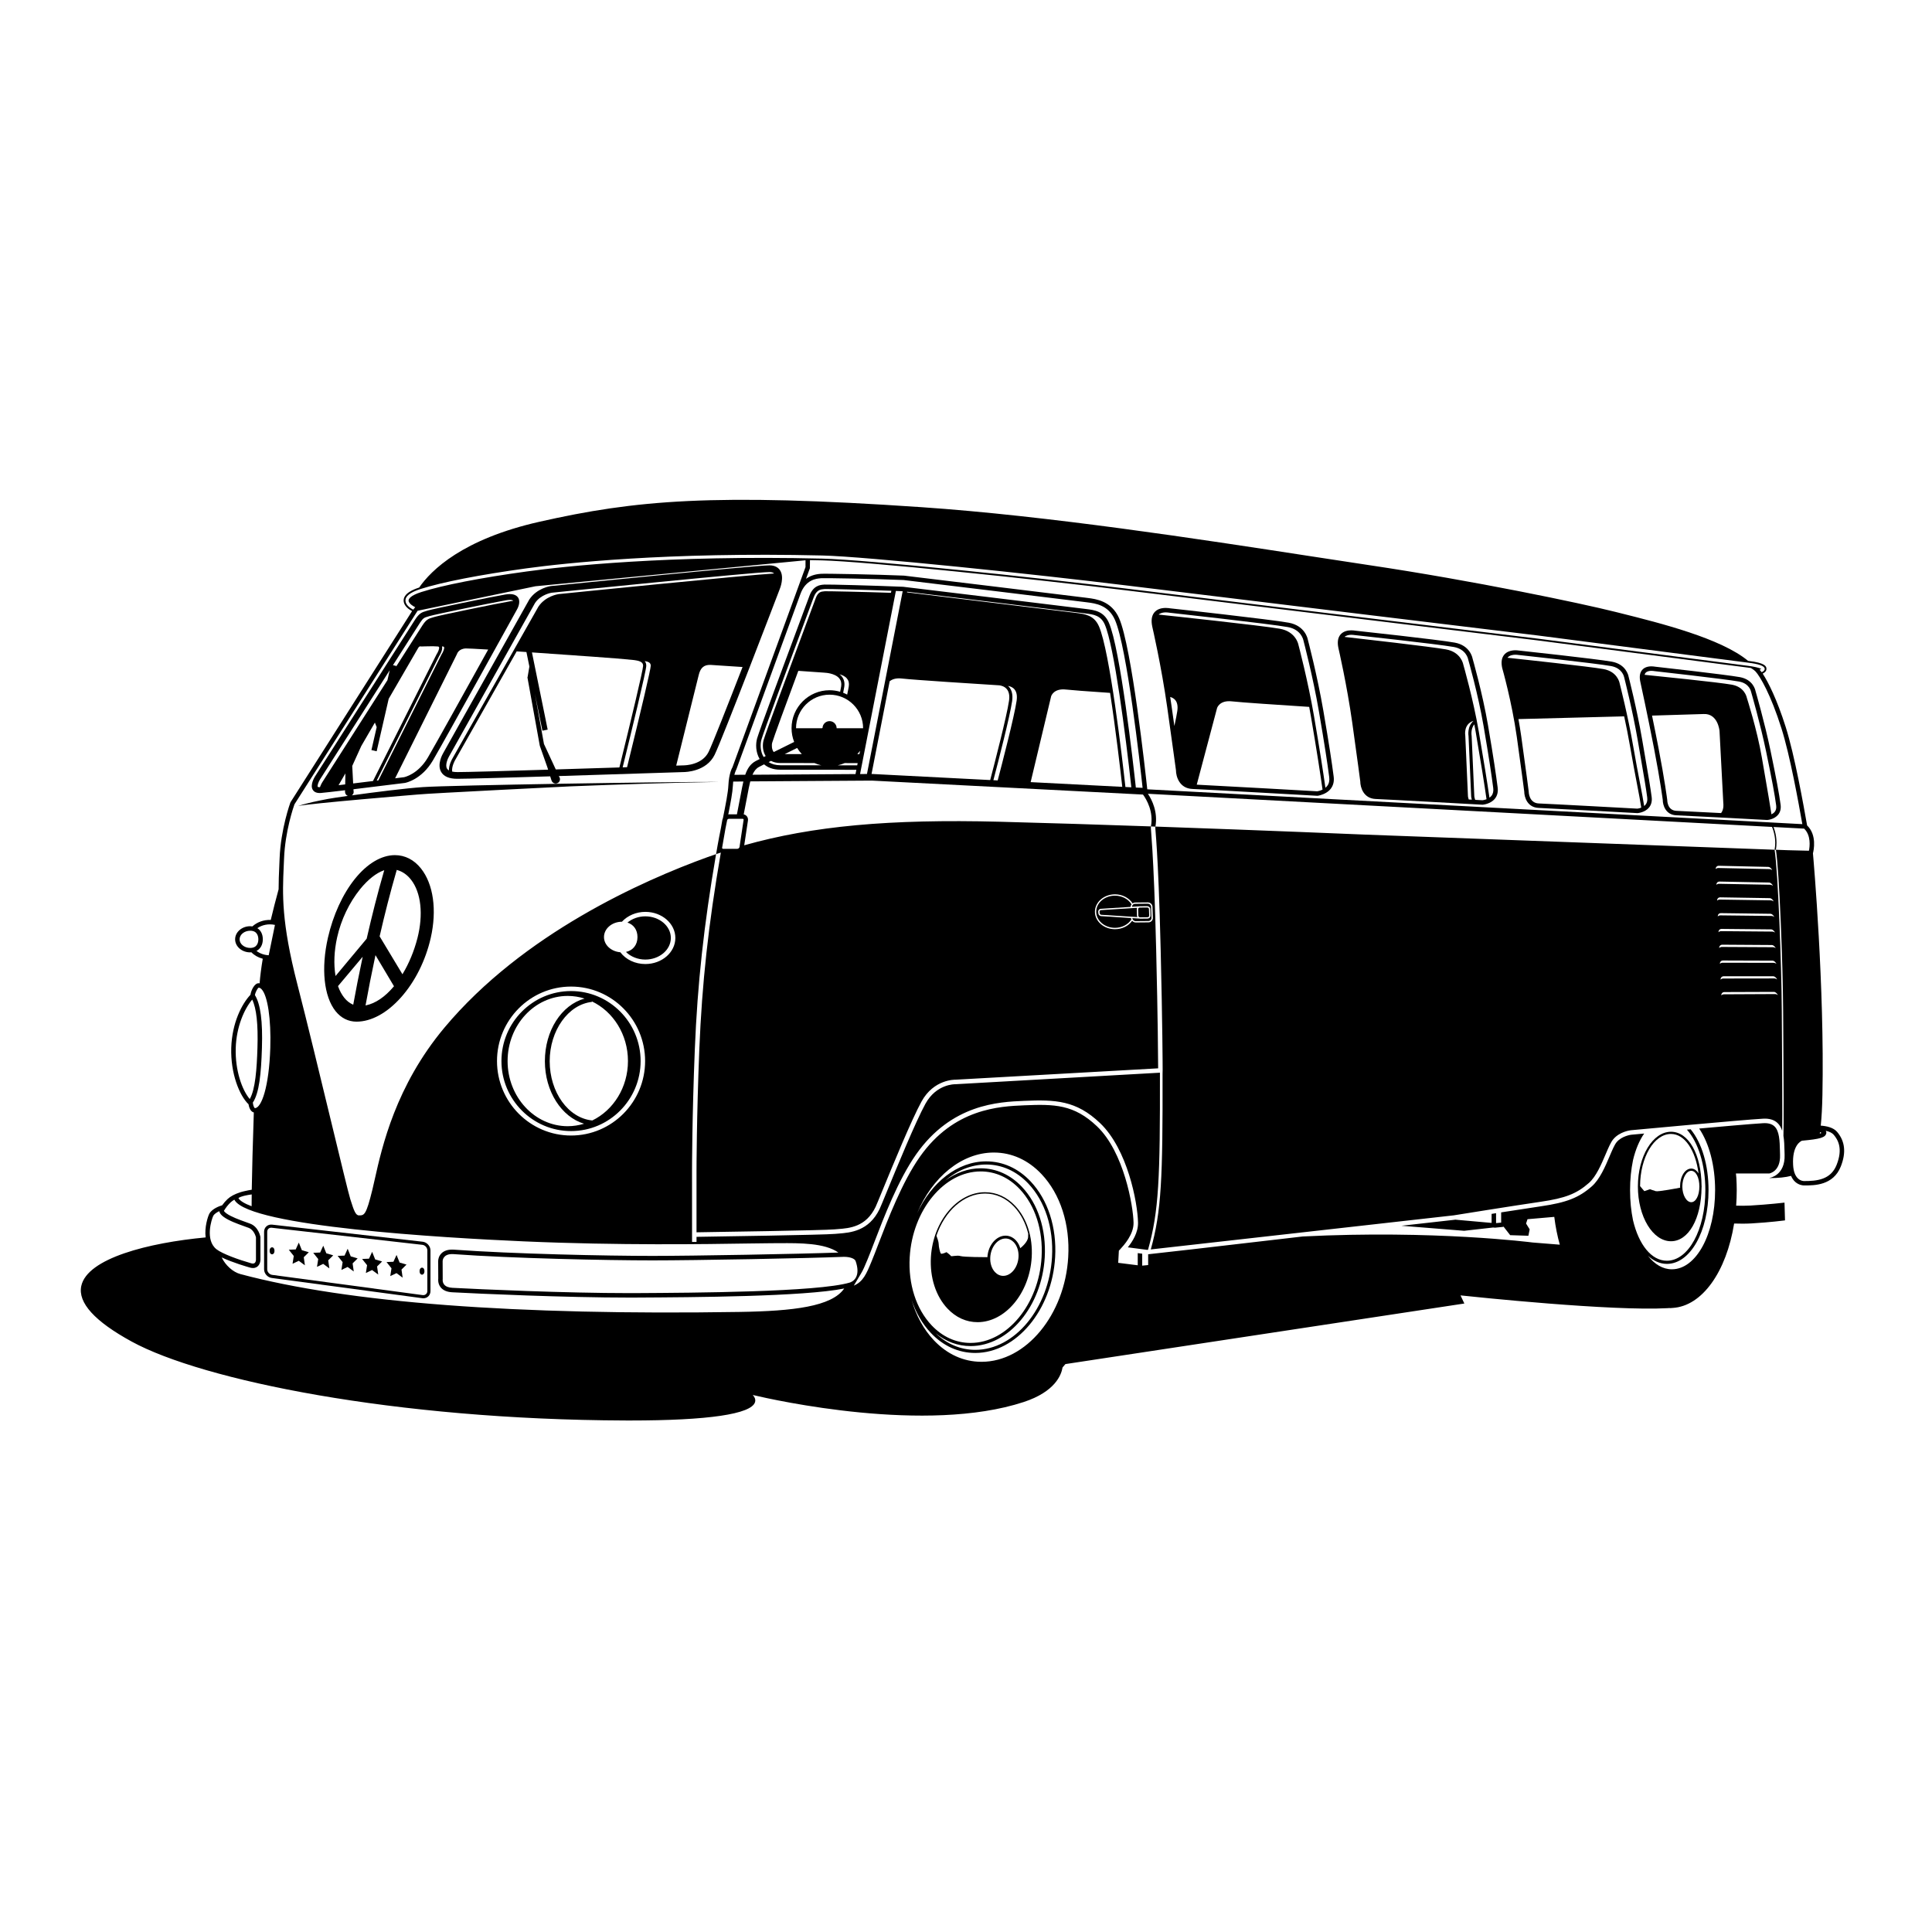 <?xml version="1.0" encoding="UTF-8"?>
<!-- The Best Svg Icon site in the world: iconSvg.co, Visit us! https://iconsvg.co -->
<svg fill="#000000" width="800px" height="800px" version="1.1" viewBox="144 144 512 512" xmlns="http://www.w3.org/2000/svg">
 <g>
  <path d="m255.55 374.14c-1.836-2.301-4.223-3.519-6.898-3.519-3.586 0-7.359 2.246-10.629 6.328-3.219 4.019-5.746 9.547-7.121 15.566-1.848 8.113-1.074 15.566 2.023 19.449 1.453 1.82 3.371 2.785 5.551 2.785 3.922 0 8.117-2.293 11.816-6.457 3.703-4.168 6.488-9.742 7.848-15.699 1.691-7.406 0.719-14.301-2.59-18.453zm-22.527 28.391-0.098 0.117c-0.008-0.051-0.02-0.102-0.027-0.152-0.484-2.961-0.367-6.441 0.445-10.078 1.047-4.691 3.215-9.234 6.102-12.797 2.043-2.519 4.266-4.266 6.246-4.961 0.047-0.016 0.09-0.023 0.137-0.039-0.012 0.047-0.027 0.09-0.039 0.133-1.742 6.016-3.258 12.047-4.555 17.75-0.02 0.086-0.039 0.168-0.059 0.254l-0.168 0.199zm7.043-4.738c-0.957 4.492-1.77 8.676-2.434 12.344-0.008 0.039-0.016 0.082-0.023 0.121-0.039-0.016-0.074-0.035-0.113-0.051-0.828-0.363-1.594-0.953-2.254-1.781-0.66-0.824-1.203-1.824-1.621-2.969-0.016-0.043-0.023-0.094-0.039-0.137l0.098-0.117 6.273-7.465 0.164-0.191c-0.016 0.082-0.031 0.164-0.051 0.246zm8.258 7.668c-2.297 2.738-4.84 4.449-7.328 4.965-0.043 0.008-0.086 0.02-0.125 0.031 0.008-0.043 0.016-0.086 0.023-0.129 0.695-3.848 1.555-8.27 2.574-13.035 0.012-0.059 0.023-0.113 0.035-0.172l0.09 0.152 4.742 7.969 0.074 0.125c-0.031 0.035-0.059 0.062-0.086 0.094zm6.293-12.812c-0.875 3.41-2.223 6.644-3.894 9.422-0.023 0.035-0.047 0.074-0.07 0.117l-0.074-0.121-5.883-9.777-0.09-0.148c0.012-0.059 0.023-0.113 0.039-0.168 1.277-5.578 2.766-11.465 4.469-17.328 0.012-0.039 0.023-0.074 0.031-0.113 0.039 0.008 0.074 0.023 0.113 0.035 1.402 0.391 2.656 1.258 3.676 2.57 2.668 3.426 3.293 9.227 1.684 15.512z"/>
  <path d="m222.98 357.61c2.641-0.664 31.766-3.059 31.766-3.059 3.285-0.324 40.258-2.152 40.258-2.152 13.215-0.527 26.434-0.965 39.656-1.184-13.227-0.059-71.371 0.875-78.621 1.375-4.582 0.316-12.91 1.367-18.801 2.188 0.293-0.207 0.492-0.531 0.492-0.918 0-0.059-0.023-0.109-0.031-0.168l-0.027-0.531c6.074-0.73 13.125-1.613 13.637-1.676 0.18-0.031 4.43-0.852 7.434-5.996 3.359-5.746 22.02-39.523 22.191-39.836 0.117-0.191 1.133-1.926 0.43-3.176-0.266-0.473-0.871-1.039-2.246-1.039-0.371 0-0.793 0.039-1.258 0.121-4.195 0.723-19.09 3.801-20.434 4.223-0.176 0.055-0.336 0.102-0.484 0.145-1.137 0.324-1.836 0.59-2.926 2.262l-26.508 41.535c-0.23 0.367-1.352 2.269-0.66 3.523 0.23 0.418 0.742 0.914 1.863 0.914 0.102 0 0.207-0.004 0.32-0.012 0.73-0.055 3.285-0.348 6.414-0.723l-0.008 0.398c0 0.012-0.008 0.02-0.008 0.031 0 0.008 0.004 0.016 0.004 0.023v0.035h0.008c0.023 0.461 0.316 0.848 0.727 1.008-2.504 0.355-4.438 0.648-5.234 0.797-2.672 0.523-5.363 1.035-7.953 1.891zm14.609-5.988-0.242-4.641 2.391-5.269 3.609-6.219 0.477 1.211-1.391 6.07 1.387 0.32 3.188-13.906 7.859-13.547c0.242-0.414 0.559-0.363 0.645-0.336l0.074 0.023 0.074-0.004c0.023 0 1.633-0.059 3.231-0.066v0.012c0.422 0.008 0.805 0.023 1.113 0.051 0.277 0.023 0.324 0.125 0.34 0.156 0.18 0.371-0.281 1.379-0.676 1.984l-16.824 33.52c-1.711 0.211-3.519 0.43-5.254 0.641zm6.246-0.762 16.543-32.98c0.184-0.281 1.016-1.637 0.758-2.57 0.07 0.004 0.137 0.008 0.199 0.016 0.277 0.023 0.324 0.125 0.34 0.156 0.18 0.371-0.281 1.379-0.676 1.984l-16.73 33.34c-0.141 0.02-0.285 0.035-0.434 0.055zm13.578-6.148c-2.633 4.5-6.231 5.231-6.34 5.254-0.043 0.004-0.949 0.117-2.363 0.293l16.402-32.945c0.004-0.016 0.387-1.402 2.352-1.469 0.473-0.004 2.461 0.086 5.91 0.293-5.805 10.477-13.867 24.996-15.961 28.574zm-2.098-35.688c0.824-1.266 1.184-1.367 2.055-1.617 0.164-0.047 0.336-0.098 0.523-0.156 1.27-0.398 16.207-3.481 20.234-4.176 0.375-0.066 0.711-0.098 0.992-0.098 0.457 0 0.781 0.09 0.887 0.238-0.152 0.02-0.305 0.031-0.469 0.062-4.191 0.723-19.051 3.793-20.387 4.211-0.176 0.055-0.34 0.102-0.492 0.148-1.086 0.309-1.703 0.543-2.723 2.113l-6.977 10.93 0.047-0.203-0.867-0.199zm-26.523 43.594c-0.34 0.008-0.559-0.051-0.594-0.113-0.148-0.266 0.152-1.219 0.613-1.953l18.469-28.934-0.602 2.633-17.254 27.035c-0.027 0.031-0.391 0.625-0.633 1.332zm6.688-0.742c-0.609 0.074-1.199 0.145-1.758 0.207l1.812-3.125z"/>
  <path d="m403.07 494.39h0.004c7.359-0.004 13.789-7.727 14.34-17.215 0.309-5.371-1.293-10.34-4.402-13.629-2.223-2.352-4.977-3.598-7.973-3.598-7.359 0-13.793 7.723-14.34 17.215-0.309 5.367 1.293 10.34 4.402 13.629 2.223 2.352 4.977 3.598 7.969 3.598zm6.797-12.273c-0.812 0-1.566-0.344-2.18-0.992-0.891-0.941-1.348-2.375-1.258-3.938 0.16-2.742 1.977-4.973 4.051-4.973 0.812 0 1.566 0.344 2.18 0.988 0.891 0.945 1.348 2.379 1.258 3.938-0.16 2.746-1.977 4.977-4.051 4.977zm-16.539-5.934c-0.223-0.297-0.566-1.777-0.566-2.519 0-0.555-0.398-1.664-0.598-2.184 2.184-6.504 7.246-11.18 12.879-11.18 2.891 0 5.555 1.207 7.711 3.488 1.777 1.887 3.035 4.344 3.727 7.109 0.004 0.258 0 0.57-0.023 0.945-0.074 1.293-1.703 2.652-2.074 2.941-0.246-0.805-0.641-1.527-1.18-2.094-0.746-0.793-1.715-1.227-2.727-1.227-2.469 0-4.621 2.551-4.805 5.684v0.02c-0.574 0-6.297-0.016-7.141-0.297-0.887-0.297-2.469 0.199-2.543-0.023-0.074-0.223-1.16-1.012-1.16-1.012 0.004-0.004-1.277 0.641-1.5 0.348z"/>
  <path d="m594.93 458.69c0.004-0.086 0.016-0.164 0.016-0.254 0-0.086-0.012-0.168-0.016-0.254-0.07-8.273-3.449-14.254-8.098-14.254-4.84 0-8.773 6.508-8.773 14.508s3.938 14.508 8.773 14.508c4.648 0 8.031-5.981 8.098-14.254zm-2.731 3.906c-1.281 0-2.363-1.902-2.363-4.16 0-2.254 1.082-4.16 2.363-4.16 1.227 0 2.152 1.789 2.152 4.16s-0.926 4.16-2.152 4.16zm-9.395-2.922c-0.68-0.195-1.535-0.52-1.535-0.52l-1.504 0.516-1.129-1.336c0.031-7.633 3.695-13.824 8.195-13.824 3.641 0 6.512 4.32 7.301 10.473-0.484-0.812-1.16-1.297-1.938-1.297-1.656 0-2.957 2.086-2.957 4.754 0 0.105 0.016 0.207 0.02 0.309-0.73 0.141-5.82 1.109-6.453 0.926z"/>
  <path d="m312.94 392.33c0 2.062-1.195 3.543-3.059 3.945 1.273 1.258 3.148 2.019 5.133 2.019 3.731 0 6.766-2.57 6.766-5.727 0-3.16-3.035-5.727-6.766-5.727-1.781 0-3.477 0.609-4.731 1.652 1.629 0.52 2.656 1.926 2.656 3.836z"/>
  <path d="m445.73 384.65c-0.074 0.074-0.113 0.176-0.105 0.277l0.055 1.758c0.008 0.227 0.207 0.41 0.445 0.41v0.176l0.004-0.176 1.996-0.02c0.121 0 0.227-0.047 0.309-0.129 0.074-0.074 0.113-0.176 0.109-0.281l-0.059-1.758c-0.008-0.227-0.203-0.41-0.441-0.41l-2 0.02c-0.02 0-0.035 0.008-0.055 0.012v0.004h-0.031c-0.09 0.02-0.168 0.055-0.227 0.117z"/>
  <path d="m445.32 386.7-0.055-1.758c-0.004-0.133 0.035-0.254 0.098-0.367l-9.555 0.617c-0.129 0-0.238 0.047-0.316 0.129-0.074 0.074-0.113 0.176-0.109 0.281l0.055 0.398c0.008 0.246 0.207 0.43 0.445 0.43h0.004l9.535 0.609c-0.055-0.105-0.094-0.215-0.102-0.34z"/>
  <path d="m448.17 383.49-3.359 0.031c-0.234 0.004-0.449 0.094-0.605 0.258-0.137 0.145-0.207 0.332-0.211 0.527l1.957-0.125c0.023-0.004 0.047-0.016 0.074-0.016l1.996-0.02c0.438 0 0.797 0.336 0.809 0.754l0.059 1.758c0.008 0.199-0.066 0.391-0.207 0.539-0.145 0.152-0.344 0.234-0.559 0.238l-2.004 0.02c-0.062 0-0.121-0.02-0.176-0.035v0.008l-1.852-0.117c0.02 0.441 0.406 0.801 0.867 0.801h0.008l3.363-0.031c0.234 0 0.449-0.094 0.605-0.254 0.145-0.152 0.223-0.348 0.215-0.559l-0.098-2.961c-0.012-0.445-0.402-0.809-0.871-0.809-0.004-0.008-0.008-0.008-0.012-0.008z"/>
  <path d="m443.73 387.29-7.856-0.504h-0.008c-0.414 0-0.77-0.336-0.785-0.754l-0.055-0.398c-0.008-0.219 0.066-0.41 0.203-0.555 0.145-0.152 0.344-0.238 0.559-0.238l7.848-0.508c-0.004-0.25 0.086-0.48 0.234-0.68-0.852-1.398-2.551-2.297-4.394-2.297-2.742 0-4.969 1.914-4.969 4.266 0 2.352 2.231 4.266 4.969 4.266 1.809 0 3.465-0.844 4.344-2.203-0.047-0.117-0.086-0.242-0.09-0.375z"/>
  <path d="m256.03 473.07-39.898-4.527c-1.203-0.148-2.144 0.715-2.144 1.883v9.949c0 1.129 0.914 2.16 2.039 2.301l39.906 5.363c0.09 0.012 0.176 0.02 0.262 0.02 1.074 0 1.883-0.816 1.883-1.898v-10.789c0-1.129-0.918-2.16-2.047-2.301zm1.219 13.09c0 0.672-0.574 1.133-1.211 1.059l-39.906-5.363c-0.715-0.09-1.316-0.766-1.316-1.48v-9.949c0-0.621 0.445-1.07 1.055-1.07 0.051 0 0.105 0.004 0.164 0.012l39.898 4.523c0.727 0.09 1.316 0.754 1.316 1.477z"/>
  <path d="m216.74 475.48c0 1.25-1.285 1.25-1.285 0s1.285-1.25 1.285 0"/>
  <path d="m256.48 480.87c0 1.25-1.285 1.25-1.285 0s1.285-1.25 1.285 0"/>
  <path d="m224 475.32-0.812-2.016-0.824 1.812-1.832 0.074 1.32 1.656-0.324 2.066 1.641-0.789 1.637 1.199-0.305-2.141 1.332-1.324z"/>
  <path d="m230.48 476.14-0.812-2.016-0.824 1.809-1.836 0.074 1.32 1.656-0.32 2.066 1.641-0.789 1.633 1.199-0.301-2.141 1.328-1.32z"/>
  <path d="m236.95 476.95-0.812-2.016-0.828 1.812-1.832 0.074 1.32 1.656-0.32 2.066 1.641-0.785 1.633 1.195-0.305-2.141 1.332-1.32z"/>
  <path d="m243.43 477.77-0.812-2.019-0.824 1.812-1.832 0.074 1.316 1.656-0.32 2.066 1.645-0.789 1.633 1.203-0.305-2.148 1.332-1.32z"/>
  <path d="m249.9 478.59-0.812-2.019-0.824 1.809-1.832 0.078 1.316 1.656-0.32 2.066 1.645-0.789 1.633 1.203-0.305-2.144 1.332-1.324z"/>
  <path d="m333.77 370.35h0.004v0.008h-0.004z"/>
  <path d="m447.91 476.41c0.031 0.004 0.07 0.008 0.07 0.008s-0.027-0.004-0.07-0.008z"/>
  <path d="m448.05 476.43 0.223-0.027z"/>
  <path d="m350.71 295.12c-0.395-0.594-1.203-1.301-2.824-1.301-3.754 0-55.684 5.269-57.926 5.496-0.148 0.02-3.68 0.531-5.691 3.559l-22.809 40.691c-0.176 0.297-1.703 2.977-0.559 4.992 0.691 1.215 2.133 1.832 4.285 1.832 2.543 0 13.078-0.297 24.621-0.652l0.336 1.047 0.008-0.004c0.152 0.586 0.727 0.965 1.328 0.848 0.621-0.125 1.023-0.73 0.902-1.352-0.035-0.172-0.109-0.32-0.207-0.453l-0.074-0.16c15.828-0.488 32.676-1.047 32.996-1.055 0.617 0 6.102-0.129 8.285-4.57 2.066-4.211 16.613-42.242 17.223-43.832 0.137-0.328 1.316-3.262 0.105-5.086zm-88.258 52.559c-0.543-0.949 0.227-2.68 0.551-3.227l22.785-40.652c1.523-2.285 4.391-2.719 4.387-2.719 0.539-0.055 54.051-5.484 57.715-5.484 0.77 0 1.098 0.223 1.246 0.383-7.383 0.418-54.98 5.246-57.109 5.465-0.141 0.02-3.465 0.504-5.34 3.316l-22.816 40.297c-0.051 0.086-0.93 1.598-0.906 3.109-0.215-0.125-0.395-0.285-0.512-0.488zm2.738 0.93c-0.43 0-0.914-0.031-1.359-0.129-0.195-1.344 0.742-2.981 0.758-3.004l16.336-28.855c0.848 0.055 1.711 0.113 2.582 0.172l0.785 3.852-0.484 2.832-0.039 0.008 3.285 18.16 1.973 5.606 0.23 0.719c-11.332 0.352-21.574 0.641-24.066 0.641zm26.098-0.699-3.09-6.66-0.023 0.023-2.426-13.445 1.996 9.812 1.395-0.281-4.168-20.465c11.309 0.766 23.508 1.656 25.57 1.879v0.012c0.312 0.023 0.598 0.047 0.871 0.074 0.031 0.004 0.066 0.008 0.098 0.008 2.012 0.203 2.922 0.555 2.922 1.574 0 1.035-3.211 14.445-6.289 26.941-5.227 0.164-11.125 0.352-16.855 0.527zm17.723-0.555c2.066-8.395 6.258-25.586 6.258-26.914 0-0.527-0.152-0.934-0.414-1.254 1.137 0.191 1.598 0.508 1.598 1.254 0 0.859-2.398 11.137-6.273 26.875-0.387 0.012-0.773 0.023-1.168 0.039zm22.777-4.098c-1.707 3.473-6.176 3.578-6.785 3.578-0.055 0.004-0.699 0.023-1.801 0.059 1.117-4.484 5.523-22.148 5.969-24.02 0.457-1.914 1.406-2.731 3.137-2.668 0.512 0.02 3.379 0.211 8.477 0.559-3.934 10.117-8.004 20.473-8.996 22.492z"/>
  <path d="m494.69 332.29c-1.594-9.301-4.098-18.773-4.109-18.82-0.027-0.148-0.695-3.668-5.09-4.453-4.859-0.871-30.414-3.703-31.449-3.812-0.02-0.004-0.488-0.098-1.113-0.098-1.344 0-2.394 0.418-3.035 1.215-0.703 0.871-0.879 2.141-0.523 3.781 0.023 0.102 2.414 10.426 3.969 21.438 1.562 11.082 2.297 16.57 2.301 16.57 0 1.664 0.914 4.84 4.371 4.973 3.75 0.145 32.789 1.797 33.082 1.809l0.055 0.004 0.051-0.008c0.066-0.008 1.152-0.156 2.219-0.793l0.023-0.004c0-0.004 0-0.008-0.004-0.008 0.434-0.262 0.867-0.598 1.219-1.055 0.684-0.879 0.945-1.973 0.777-3.25-0.496-3.781-1.152-8.203-2.742-17.488zm-40.18-0.922c-0.125-0.895-0.258-1.781-0.395-2.664 0.414 0.113 0.902 0.328 1.285 0.754 0.586 0.652 0.789 1.652 0.598 2.969-0.129 0.883-0.391 2.219-0.777 3.977-0.219-1.527-0.453-3.195-0.711-5.035zm38.586 22.336c-1.387-0.078-25.637-1.457-31.945-1.758l5.375-20.27c0.004-0.023 0.617-2.188 3.965-1.805 2.375 0.273 12.363 0.941 20.461 1.461 0.16 0.852 0.316 1.707 0.461 2.562 1.543 9.012 2.57 15.711 3.074 19.363-0.633 0.305-1.227 0.422-1.391 0.445zm2.621-1.41c-0.137 0.18-0.301 0.332-0.469 0.469-0.52-3.734-1.531-10.301-3.023-19.012-1.59-9.293-4.094-18.758-4.113-18.82-0.023-0.145-0.672-3.543-4.945-4.309-4.852-0.867-31.227-3.66-31.449-3.68-0.02-0.004-0.285-0.055-0.672-0.082 0.531-0.449 1.285-0.574 1.879-0.574 0.5 0 0.875 0.074 0.93 0.082 0.266 0.031 26.605 2.945 31.426 3.812 3.555 0.637 4.109 3.379 4.141 3.539 0.023 0.094 2.516 9.52 4.098 18.766 1.586 9.266 2.242 13.672 2.734 17.441 0.125 0.953-0.051 1.75-0.535 2.367z"/>
  <path d="m538.34 336.22c-1.473-8.602-4.102-17.746-4.113-17.773-0.023-0.137-0.648-3.418-4.738-4.152-4.492-0.805-25.574-3.082-26.422-3.172-0.016-0.004-0.414-0.078-0.953-0.078-0.898 0-2.133 0.203-2.91 1.164-0.668 0.824-0.836 2.019-0.504 3.562 0.023 0.094 2.231 9.594 3.664 19.766 1.434 10.172 2.121 15.559 2.125 15.559 0 1.551 0.852 4.519 4.078 4.644 3.465 0.133 28.02 1.508 28.266 1.52l0.039 0.004 0.039-0.004c0.086-0.008 2.086-0.168 3.238-1.582 0.652-0.797 0.902-1.809 0.742-3.012-0.438-3.363-1.051-7.684-2.551-16.445zm-5.113 19.652c-0.172-0.484-0.203-0.863-0.203-0.867l-0.707-16.016c-0.023-0.133-0.52-3.102 2.184-3.957-1.758 1.508-1.34 3.996-1.324 4.051l0.699 15.961c0 0.023 0.023 0.387 0.172 0.875-0.262-0.016-0.535-0.031-0.82-0.047zm3.633 0.203c-0.18-0.008-0.871-0.047-1.914-0.105-0.207-0.527-0.242-0.961-0.242-0.965l-0.707-16.016c-0.004-0.02-0.32-1.801 0.711-3.027 0.129 0.684 0.258 1.367 0.371 2.047 1.324 7.734 2.348 14.109 2.863 17.793-0.508 0.195-0.961 0.262-1.082 0.273zm2.379-1.152c-0.152 0.188-0.332 0.336-0.52 0.469-0.527-3.734-1.535-9.984-2.824-17.52-1.473-8.594-4.094-17.723-4.113-17.773-0.023-0.133-0.625-3.297-4.598-4.008-4.043-0.723-23.008-2.871-26.867-3.305 0.496-0.438 1.227-0.559 1.793-0.559 0.41 0 0.707 0.055 0.777 0.062 0.219 0.023 21.938 2.371 26.387 3.168 3.254 0.582 3.762 3.086 3.797 3.254 0.027 0.09 2.633 9.172 4.098 17.707 1.496 8.742 2.109 13.051 2.551 16.398 0.113 0.863-0.047 1.574-0.48 2.106z"/>
  <path d="m579.99 344.67-0.816-4.758c-1.363-7.953-3.586-16.641-3.602-16.684-0.023-0.129-0.609-3.195-4.422-3.879-4.156-0.742-24.172-2.902-25.008-2.992 0.004 0-2.328-0.324-3.539 1.184-0.66 0.816-0.832 1.977-0.508 3.477 0.023 0.086 2.547 8.883 3.875 18.277 1.328 9.406 1.961 14.477 1.969 14.473 0 1.449 0.797 4.223 3.82 4.34 3.207 0.125 25.918 1.363 26.145 1.375l0.039 0.004 0.035-0.004c0.078-0.008 1.949-0.156 3.031-1.48 0.609-0.746 0.844-1.695 0.695-2.82-0.324-2.473-0.848-5.5-1.715-10.512zm-2.07 13.629c-1.145-0.062-22.973-1.254-26.121-1.375-2.633-0.102-2.68-3.035-2.684-3.231-0.008-0.051-0.641-5.129-1.973-14.566-0.219-1.551-0.473-3.082-0.738-4.562 7.762-0.191 18.52-0.469 28.016-0.723 0.543 2.516 1.109 5.309 1.574 8.023 0.664 3.871 1.309 7.219 1.824 9.91 0.5 2.598 0.898 4.68 1.129 6.258-0.477 0.191-0.91 0.254-1.027 0.266zm2.172-1.051c-0.113 0.137-0.238 0.25-0.371 0.355-0.238-1.559-0.617-3.543-1.086-5.981-0.52-2.688-1.16-6.031-1.824-9.895-1.359-7.945-3.582-16.629-3.598-16.684-0.023-0.125-0.582-3.07-4.277-3.734-3.734-0.668-21.688-2.598-25.43-2.996 0.008-0.012 0.012-0.023 0.02-0.035 0.539-0.668 1.535-0.77 2.082-0.77 0.223 0 0.371 0.016 0.395 0.02 0.207 0.023 20.824 2.246 24.941 2.984 2.977 0.535 3.445 2.824 3.473 2.961 0.023 0.086 2.234 8.727 3.59 16.633l0.82 4.758c0.863 5 1.383 8.016 1.703 10.469 0.102 0.789-0.047 1.43-0.438 1.914z"/>
  <path d="m613.19 342.86c-1.52-7.324-3.965-15.766-3.977-15.785-0.02-0.121-0.566-2.988-4.133-3.629-3.856-0.691-21.82-2.699-22.527-2.777-0.039-0.008-0.406-0.082-0.906-0.082-1.105 0-1.973 0.348-2.504 1.008-0.582 0.719-0.73 1.762-0.441 3.094 0.02 0.086 1.945 8.898 3.637 17.66 1.668 8.633 2.305 13.645 2.309 13.645 0 1.359 0.75 3.957 3.582 4.066 2.977 0.113 23.871 1.23 24.082 1.242h0.035l0.035-0.004c0.074-0.004 1.824-0.145 2.84-1.391 0.574-0.703 0.793-1.594 0.656-2.648-0.383-2.883-1.109-6.785-2.688-14.398zm-13.082 16.613c-5.231-0.273-10.453-0.543-11.836-0.594-2.356-0.09-2.441-2.598-2.445-2.957-0.008-0.051-0.645-5.102-2.324-13.797-0.566-2.934-1.16-5.867-1.699-8.484 7.637-0.215 12.477-0.363 13.648-0.418 3.777-0.199 4.223 4.301 4.238 4.477l1.008 19.184c0.004 0.016 0.227 1.547-0.59 2.59zm14.199-0.312c-0.238 0.293-0.547 0.496-0.855 0.641-0.344-2.332-0.953-5.836-1.691-10.117l-0.855-4.953c-1.262-7.379-3.965-15.777-3.977-15.805-0.02-0.117-0.547-2.867-3.992-3.484-3.539-0.633-19.844-2.285-23.105-2.613 0.055-0.184 0.125-0.352 0.23-0.484 0.379-0.469 1.066-0.566 1.582-0.566 0.371 0 0.648 0.051 0.719 0.066 0.188 0.02 18.688 2.094 22.504 2.773 2.731 0.488 3.16 2.586 3.191 2.731 0.023 0.086 2.457 8.48 3.969 15.758 1.574 7.582 2.297 11.461 2.672 14.32 0.098 0.719-0.031 1.289-0.391 1.734z"/>
  <path d="m295.33 406.64c-10.168 0-18.441 8.32-18.441 18.555 0 10.23 8.273 18.551 18.441 18.551s18.441-8.32 18.441-18.551c0.004-10.234-8.27-18.555-18.441-18.555zm-0.863 35.816c-8.793 0-15.949-7.746-15.949-17.262 0-9.52 7.152-17.262 15.949-17.262 1.543 0 3.031 0.25 4.445 0.695-6.102 1.707-10.512 8.469-10.512 16.605 0 7.996 4.41 14.785 10.383 16.566-1.371 0.414-2.816 0.656-4.316 0.656zm6.504-1.52c-6.348-0.609-11.297-7.465-11.297-15.707 0-8.137 4.914-15.039 11.191-15.711l-0.016-0.141c5.625 2.672 9.566 8.746 9.566 15.812 0 7.012-3.887 13.047-9.445 15.746z"/>
  <path d="m630.86 443.97c-0.988-1.172-2.797-1.562-4.34-1.664 0.23-2.246 0.375-4.898 0.441-8.133 0.578-28.59-2.336-62.07-2.512-64.043 0.195-0.742 1.102-4.84-1.547-7.383-0.938-5.324-3.293-18.578-5.676-26.098-2.32-7.32-4.613-11.859-6.094-14.133 0.535-0.262 1.047-0.68 0.988-1.359-0.043-0.477-0.129-1.473-4.824-2.019l-0.035-0.004c-7.199-5.969-23.188-9.98-33.855-12.648l-1.379-0.344c-9.098-2.285-37.57-8.262-65.23-12.379-4.617-0.688-9.863-1.496-15.582-2.375-29.348-4.516-69.539-10.699-103.05-12.984-55.207-3.766-75.832-1.852-101.18 3.863-20.375 4.594-28.707 12.816-31.902 17.441-1.242 0.402-4.297 1.484-4.106 3.625 0.117 1.293 1.43 2.211 2.231 2.617l-32.203 50.629-0.055 0.113c-0.023 0.07-2.555 6.992-2.852 14.844-0.027 0.719-0.059 1.434-0.09 2.152-0.086 1.918-0.172 3.859-0.172 5.981-0.77 2.816-1.465 5.539-2.078 8.121-1.887-0.062-3.625 0.586-4.871 1.719-0.184-0.023-0.371-0.051-0.57-0.051-2.207 0-4.004 1.555-4.004 3.469 0 1.91 1.797 3.465 4.004 3.465 0.105 0 0.199-0.02 0.301-0.023 0.781 0.805 1.82 1.395 3.016 1.707-0.406 2.426-0.684 4.613-0.832 6.516-0.086-0.012-0.176-0.027-0.266-0.027-1.055 0-1.957 1.773-2.168 3.07-2.242 2.359-4.875 7.387-5.082 14.051-0.211 6.773 2.172 12.676 4.578 14.953 0.199 1.227 0.711 2.016 1.402 2.176-0.277 8.316-0.469 15.48-0.547 20.477-0.641 0.098-1.234 0.219-1.801 0.352-0.168 0.035-0.324 0.074-0.473 0.109-0.117 0.031-0.242 0.059-0.355 0.094-0.09 0.023-0.172 0.051-0.254 0.074-0.078 0.023-0.152 0.051-0.23 0.074-1.41 0.457-2.523 1.047-3.305 1.781-0.512 0.48-0.988 1.035-1.422 1.641-0.473 0.137-2.684 0.844-3.422 2.273-0.344 0.668-1.305 3.512-0.957 6.242-15.039 1.402-31.422 5.504-32.965 12.906-0.918 4.406 3.578 9.352 13.375 14.703 18.738 10.23 69.652 20.699 130.72 20.906 0.449 0.004 0.887 0.004 1.328 0.004 20.73 0 32.18-1.684 33.137-4.875 0.234-0.781-0.199-1.457-0.609-1.887 5.867 1.391 46.031 10.344 71.828 1.859 8.336-2.742 9.965-7.207 10.273-9.152 0.258-0.293 0.512-0.59 0.762-0.895l105.72-16.051-1.016-2.152c3.773 0.402 40.094 4.219 54.883 3.383 0.152-0.008 0.297-0.023 0.445-0.035 0.09 0.004 0.176 0.02 0.266 0.02 0.191 0 0.383-0.031 0.574-0.039h0.023v-0.004c7.863-0.449 14.27-9.605 16.32-22.371 0.637 0.02 1.398 0.035 2.195 0.035 0.793 0 1.625-0.016 2.394-0.062 5.047-0.297 8.723-0.781 8.895-0.805l-0.133-4.707c-0.039 0.004-4.141 0.488-9.043 0.777-1.23 0.074-2.641 0.059-3.769 0.027 0.098-1.348 0.152-2.727 0.152-4.129 0-1.082-0.039-2.148-0.098-3.211l-0.117-1.184h8.84c0.043-0.012 3-0.508 2.852-4.914l-0.027-1.09c-0.062-2.586-0.125-5.262-1.477-6.508-0.676-0.621-1.648-0.895-2.996-0.816-2.723 0.152-11.91 0.957-20.184 1.703 3.023 3.359 4.891 9.438 4.891 16.02 0 10.496-4.481 18.723-10.203 18.723-4.094 0-7.445-4.281-8.969-10.723-0.504-2.445-0.781-5.137-0.781-8 0-2.797 0.273-5.473 0.785-7.945 0.656-2.766 1.656-5.176 2.957-7.039l-3.453 0.32c-0.016 0.004-2.445 0.297-3.848 1.965-0.547 0.648-1.18 2.133-1.848 3.699-1.164 2.742-2.617 6.156-4.731 8.012-3.43 3.016-6.695 4.297-13.438 5.277-2.609 0.379-6.633 1-10.586 1.621v2.711l-1.348 0.133v-2.633l-1.184 0.188v2.391l-9.625-0.859c0.07-0.012 0.164-0.027 0.258-0.043-0.309 0.051-0.496 0.078-0.512 0.082l-14.02 1.578 16.637 1.332 7.66-0.867 0.449 0.039c0.02 0.004 0.035 0.004 0.055 0.004 0.012 0 0.02-0.004 0.031-0.008 0.008 0 0.012 0.004 0.02 0.004h0.008l1.859-0.184c0.125 0 0.246-0.027 0.359-0.074l1.746 2.246 4.824 0.156 0.34-1.699-0.957-1.543 0.383-1.145 7.094-0.617c0.324 2.617 0.824 5.082 1.461 7.367l-7.184-0.574c-0.258-0.031-26.062-3.356-60.941-1.598l-29.371 3.41-11.59 1.305v2.859l-1.578 0.156v-3.164c-0.355-0.047-0.758-0.098-1.184-0.156v3.223l-5.176-0.652 0.176-3.223 0.297-0.309 0.113-0.125c0.875-0.953 3.543-3.856 3.481-6.969-0.086-4.441-2.543-18.75-9.691-25.551-6.106-5.816-11.309-5.902-19.285-5.562-6.508 0.277-18.629 0.793-27.672 13.672-4.672 6.652-8.461 16.535-10.969 23.078-0.672 1.754-1.258 3.281-1.746 4.457l-0.125 0.301c-1.309 3.152-2.176 5.231-4.644 6.273l1.895-3.188c0.559-0.902 1.043-2.062 1.656-3.539l0.125-0.301c0.488-1.168 1.066-2.684 1.734-4.426 2.527-6.594 6.344-16.559 11.102-23.332 9.379-13.355 21.879-13.891 28.594-14.176 8.32-0.355 13.828-0.133 20.152 5.891 7.273 6.926 9.953 21.02 10.059 26.387 0.051 2.641-1.496 5.035-2.703 6.535 1.719 0.227 4.684 0.613 5.18 0.68l0.176-0.039c2.867-10.199 3.207-18.836 3.152-46.922l-54.152 3.055c-0.25-0.008-5.113-0.059-7.988 5.176-2.617 4.766-7.594 16.875-10.266 23.383-1.004 2.445-1.668 4.062-1.879 4.5-2.844 5.898-7.727 6.277-10.961 6.531-0.305 0.023-0.598 0.047-0.871 0.074-2.867 0.277-32.039 0.715-36.691 0.785v1.348h-1.184l-0.008-18.922c0-0.141 0.008-14.145 0.742-32.164 0.703-17.34 2.391-32.836 5.629-51.684-0.758 0.262-1.52 0.52-2.273 0.793-17.094 6.184-48.883 20.281-69.723 45.203-12.918 15.445-16.523 31.551-18.461 40.203-0.227 1.012-0.43 1.914-0.617 2.691-1.676 6.844-2.152 6.844-3.57 6.844-0.879 0-1.344-1.332-2.156-3.887l-0.152-0.48c-0.434-1.363-2.559-10.156-5.019-20.336-2.875-11.898-6.453-26.707-8.984-36.508-4.281-16.594-3.949-23.988-3.629-31.141 0.031-0.719 0.066-1.438 0.094-2.16 0.273-7.281 2.516-13.75 2.758-14.422l32.629-51.297 31.238-6.496 71.566-6.883v1.805l-2.426 6.648c-0.012 0.027-0.023 0.051-0.031 0.078h0.004l-16.891 46.289c-0.195 0.332-0.953 1.809-1.094 4.82-0.086 1.914-0.742 5.215-1.461 8.773-0.051 0.125-0.113 0.246-0.137 0.379l-0.375 2.148c-0.324 1.605-0.641 3.219-0.914 4.766-0.125 0.723-0.246 1.434-0.371 2.152l1.258-0.395c-3.309 19.117-4.992 34.629-5.703 52.133-0.73 17.996-0.742 31.977-0.742 32.113v16.383c4.523-0.066 33.793-0.508 36.574-0.777 0.281-0.027 0.578-0.051 0.891-0.074 3.141-0.242 7.438-0.578 9.984-5.863 0.195-0.406 0.891-2.098 1.852-4.434 2.684-6.527 7.676-18.68 10.324-23.504 3.234-5.891 8.785-5.793 9.012-5.789l53.699-3.012c-0.012-2.481-0.078-13.133-0.523-31.371-0.66-27.141-1.52-32.133-1.398-32.742-13.422-0.469-27.5-0.914-40.125-1.238-29.207-0.746-49.527 1.129-67.645 6.242l0.984-6.543c0.066-0.434-0.051-0.863-0.32-1.18-0.203-0.242-0.488-0.402-0.805-0.469l0.254-1.309c0.27-1.387 0.539-2.766 0.656-3.391l0.047-0.242c0.277-1.5 0.512-2.75 0.781-3.801l32.223-0.207 71.855 3.699c0.938 1.289 2.844 4.508 2.102 8.441l1.168 0.059c-0.098 0.742 0.746 5.258 1.414 32.652 0.477 19.59 0.52 30.441 0.523 31.809l-0.023 1.074c0.051 27.703-0.297 36.383-3.121 46.512l80.297-9.035c0.133-0.023 16.25-2.613 22.988-3.59 6.555-0.953 9.555-2.117 12.824-4.996 1.91-1.68 3.305-4.957 4.426-7.586 0.734-1.727 1.367-3.215 2.031-4 1.711-2.035 4.516-2.363 4.633-2.379 0.309-0.027 29.734-2.769 35.016-3.062 1.672-0.102 2.941 0.273 3.863 1.125 0.598 0.555 0.988 1.277 1.258 2.098 0.062-4.207-0.004-14.484-0.066-24.469-0.016-2.535-0.031-5.035-0.047-7.387-0.074-12.512-1.012-36.977-1.902-42.641l-108.69-4.016c-0.379-0.016-26.176-1.105-55.398-2.125 0.676-3.883-0.898-7.051-1.992-8.691l165.39 8.785c0.441 1.035 1.188 3.316 0.691 6.043l0.34 0.012c0.469-2.652-0.176-4.902-0.637-6.035l8.121 0.43c1.859 1.809 1.496 4.754 1.273 5.859l-5.512-0.137-3.242-0.121c0.891 5.68 1.844 30.105 1.918 42.625 0.012 2.356 0.027 4.856 0.047 7.387 0.074 11.305 0.148 22.969 0.031 25.805 0.207 1.23 0.246 2.586 0.277 3.922l0.031 1.078c0.184 5.508-3.918 6.129-3.957 6.137l-0.125 0.055c2.469 0 4.293-0.188 5.793-0.586 0.281 0.645 0.648 1.195 1.121 1.609 0.977 0.863 2.043 0.926 2.328 0.926 0.047 0 0.07 0 0.074-0.004 2.656 0.016 7.66 0.004 9.656-5.016 1.449-3.664 1.137-6.672-0.973-9.172zm-45.113 34.973c6.188 0 11.031-8.59 11.031-19.555 0-6.602-1.766-12.504-4.734-16.109 0.129-0.012 0.258-0.023 0.387-0.035l0.371-0.031c0.5-0.047 0.996-0.09 1.496-0.133 2.684 3.981 4.223 9.883 4.223 16.312 0 11.766-5.035 20.984-11.457 20.984-2.406 0-4.582-1.316-6.359-3.602 1.488 1.387 3.195 2.168 5.043 2.168zm-375.43-83.73c-1.555 0-2.82-1.023-2.82-2.281 0-1.258 1.266-2.281 2.82-2.281 1.941 0 2.148 1.598 2.148 2.281-0.004 0.684-0.211 2.281-2.148 2.281zm1.656 0.789c1.047-0.543 1.676-1.625 1.676-3.074 0-1.344-0.535-2.379-1.449-2.957 1.246-0.863 2.934-1.234 4.664-0.863l-1.656 8.047c-1.223-0.066-2.363-0.48-3.234-1.152zm-1.785 39.258c-2.035-2.391-3.902-7.578-3.715-13.539 0.172-5.594 2.246-10.309 4.367-12.82 1.125 2.332 1.582 6.523 1.387 12.793-0.172 5.539-0.547 10.98-2.039 13.566zm0.812 0.945c1.703-2.551 2.199-7.641 2.414-14.477 0.223-7.133-0.371-11.602-1.859-14.023 0.184-0.953 0.766-1.867 0.984-1.957 0.262 0 0.512 0.129 0.766 0.391 1.625 1.68 2.559 7.93 2.324 15.555-0.324 10.371-2.348 15.973-4.09 15.973-0.113-0.035-0.426-0.457-0.539-1.461zm-3.223 24.98c0.203-0.07 0.402-0.137 0.621-0.199 0.023-0.008 0.051-0.012 0.074-0.02 0.141-0.039 0.289-0.074 0.438-0.113 0.473-0.109 1.07-0.219 1.797-0.32-0.016 1.203-0.023 2.258-0.023 3.137-1.852-0.695-3.047-1.41-3.496-2.133 0.047-0.086 0.227-0.211 0.59-0.352zm-7.266 5.043c0.266-0.512 0.934-0.938 1.57-1.242l0.039 0.02c0.109 0.508 0.492 1.008 1.152 1.488 1.391 1.012 3.551 1.789 5.457 2.477 0.402 0.145 0.793 0.285 1.148 0.418 1.555 0.582 1.945 2.519 1.957 2.519v5.922c0 0.105-0.023 1.027-0.793 1.027-0.145 0-0.309-0.023-0.492-0.078-3.336-0.945-7.625-2.504-9.156-3.695-3.16-2.449-1.273-8.09-0.883-8.855zm206.86-16.793c4.738 0 9.109 1.977 12.645 5.719 4.996 5.293 7.578 13.305 7.074 21.98-0.883 15.305-11.184 27.758-22.969 27.758l-0.004 0.414v-0.414c-4.738 0-9.113-1.98-12.645-5.719-2.719-2.879-4.715-6.57-5.894-10.727 1.109 3.379 2.828 6.383 5.094 8.781 3.285 3.481 7.363 5.32 11.789 5.32 10.863-0.004 20.355-11.379 21.16-25.367 0.457-7.914-1.91-15.23-6.492-20.086-3.285-3.481-7.363-5.32-11.789-5.32-7.606 0-14.531 5.594-18.281 13.742 3.949-9.484 11.738-16.082 20.312-16.082zm7.469 9.117c-3.051-3.234-6.836-4.941-10.949-4.941-3.367 0-6.582 1.199-9.414 3.254 3.184-2.684 6.93-4.254 10.867-4.254 4.191 0 8.059 1.75 11.184 5.062 4.426 4.688 6.707 11.781 6.266 19.469-0.781 13.551-9.902 24.582-20.332 24.582-3.894 0-7.5-1.527-10.496-4.394 2.715 2.215 5.875 3.394 9.262 3.394h0.004c10.082-0.004 18.891-10.559 19.637-23.535 0.418-7.344-1.773-14.133-6.027-18.637zm-29.758 18.641c0.723-12.543 9.16-22.75 18.812-22.75 3.875 0 7.453 1.617 10.344 4.68 4.094 4.336 6.207 10.906 5.797 18.016-0.723 12.543-9.16 22.75-18.809 22.754l-0.004 0.414v-0.414c-3.875 0-7.453-1.617-10.344-4.68-4.098-4.344-6.207-10.91-5.797-18.02zm-17.387-0.117c1.57 0 2.824 0.465 3.055 1.125 0.617 1.785 0.652 3.227 0.113 4.281-0.516 1.004-1.398 1.332-1.66 1.41-8.484 2.535-41.898 2.715-56.168 2.793l-2.141 0.008c-17.145 0-39.734-1.016-46.992-1.406-1.027-0.055-1.758-0.34-2.18-0.852-0.508-0.613-0.406-1.395-0.398-1.492l-0.02-4.734c0-0.074 0.035-1.863 2.519-1.863 0.137 0 0.281 0.004 0.43 0.016 15.504 1.133 40.574 1.656 52.637 1.656 11.367 0 41.109-0.551 50.512-0.934zm-58.875-88.812c1.504-1.633 3.793-2.609 6.207-2.609 4.383 0 7.949 3.102 7.949 6.914s-3.566 6.91-7.949 6.91c-2.707 0-5.156-1.164-6.633-3.121-2.422-0.195-4.332-1.918-4.332-4.027 0-2.238 2.133-4.055 4.758-4.066zm-13.484 17.188c10.824 0 19.625 8.855 19.625 19.738s-8.805 19.738-19.625 19.738-19.625-8.852-19.625-19.738c0-10.883 8.805-19.738 19.625-19.738zm-12.395 67.527c25.094 1.102 48.305 0.734 59.457 0.559 2.773-0.047 4.832-0.078 6.035-0.074 0.668 0 1.375-0.004 2.106-0.008 5.422-0.035 12.012-0.074 15.645 2.484-10.473 0.379-38.371 0.887-49.293 0.887-12.047 0-37.074-0.523-52.551-1.652-3.391-0.25-4.215 1.914-4.219 3.031l0.023 4.648c-0.008 0.051-0.188 1.285 0.648 2.316 0.641 0.785 1.664 1.223 3.047 1.297 7.266 0.391 29.887 1.406 47.055 1.406l2.148-0.008c14.598-0.078 44.016-0.238 54.684-2.402-3.301 4.797-13.52 5.988-27.742 6.211-59.266 0.941-103.77-2.434-132.25-10.023-2.019-0.539-3.992-2.344-4.988-4.426 2.875 1.367 6.91 2.531 7.481 2.691 0.289 0.082 0.562 0.125 0.816 0.125 1.453 0 1.98-1.324 1.98-2.211l-0.008-6.023c-0.02-0.109-0.488-2.691-2.715-3.523-0.363-0.137-0.754-0.277-1.164-0.426-1.742-0.625-3.91-1.406-5.16-2.32-0.363-0.266-0.555-0.484-0.641-0.648 0.508-0.848 1.113-1.621 1.781-2.25 0.277-0.258 0.613-0.5 1-0.723 0.023 0.051 0.039 0.102 0.07 0.152 4.231 6.988 55.09 9.957 76.758 10.91zm156.55-91.973c1.938 0 3.731 0.941 4.66 2.402 0.195-0.137 0.418-0.234 0.668-0.234l3.363-0.031h0.008c0.66 0 1.211 0.516 1.23 1.152l0.094 2.961c0.012 0.305-0.102 0.594-0.312 0.816-0.223 0.23-0.527 0.363-0.859 0.363l-3.359 0.031h-0.016c-0.379 0-0.707-0.184-0.934-0.449-0.965 1.379-2.676 2.231-4.543 2.231-2.938 0-5.324-2.074-5.324-4.621 0-2.551 2.387-4.621 5.324-4.621zm159.36-2.512c0.016-0.184 0.055-0.414 0.207-0.594 0.141-0.168 0.348-0.262 0.609-0.277l13.156 0.258c0.504 0.039 0.84 0.504 1.031 0.863-0.242-0.176-0.512-0.277-0.781-0.281l-13.492-0.246c-0.297-0.008-0.543 0.094-0.73 0.277zm0.391 3.59c0.141-0.172 0.348-0.266 0.609-0.281l13.16 0.215c0.5 0.035 0.836 0.5 1.031 0.859-0.242-0.172-0.512-0.273-0.777-0.277l-13.492-0.203h-0.012c-0.281 0-0.531 0.102-0.723 0.285 0.012-0.184 0.051-0.414 0.203-0.598zm-0.203 9.18c-0.008-0.223 0.012-0.688 0.293-1.035-0.281 0.352-0.305 0.816-0.293 1.035zm0.559 12.566c-0.012-0.223 0.004-0.684 0.285-1.035-0.281 0.348-0.297 0.812-0.285 1.035zm-0.188-4.191c-0.008-0.223 0.008-0.688 0.289-1.035-0.281 0.352-0.297 0.816-0.289 1.035zm14.965 7.797h-0.004l-13.492 0.066c-0.285 0.004-0.539 0.109-0.73 0.301 0.012-0.188 0.047-0.414 0.195-0.602 0.137-0.172 0.344-0.27 0.605-0.293l13.16-0.047c0.504 0.027 0.848 0.484 1.047 0.836-0.242-0.164-0.512-0.262-0.781-0.262zm-0.188-4.141-13.496 0.02c-0.285 0-0.539 0.109-0.73 0.297 0.012-0.188 0.047-0.414 0.195-0.598 0.137-0.172 0.344-0.27 0.605-0.293h13.16c0.504 0.027 0.848 0.484 1.047 0.84-0.242-0.168-0.512-0.266-0.781-0.266zm-0.188-4.137-13.492-0.023c-0.285 0-0.539 0.105-0.73 0.297 0.012-0.188 0.051-0.414 0.199-0.602 0.137-0.172 0.344-0.27 0.605-0.289l13.16 0.043c0.504 0.031 0.848 0.488 1.043 0.844-0.242-0.172-0.516-0.27-0.785-0.27zm-0.184-4.141-13.492-0.07c-0.285 0-0.539 0.105-0.73 0.293 0.012-0.184 0.051-0.414 0.199-0.598 0.137-0.172 0.348-0.27 0.605-0.285l13.16 0.086c0.504 0.031 0.844 0.492 1.043 0.848-0.242-0.176-0.516-0.273-0.785-0.273zm0.594-3.867c-0.242-0.172-0.512-0.27-0.781-0.273l-13.492-0.113h-0.004c-0.285 0-0.539 0.105-0.73 0.289 0.016-0.184 0.051-0.414 0.203-0.598 0.137-0.172 0.348-0.266 0.605-0.285l13.16 0.129c0.504 0.035 0.844 0.496 1.039 0.852zm-0.965-4.414-13.492-0.156h-0.008c-0.281 0-0.535 0.102-0.727 0.289 0.016-0.188 0.055-0.414 0.203-0.598 0.137-0.172 0.348-0.266 0.609-0.281l13.156 0.172c0.504 0.035 0.84 0.496 1.035 0.855-0.238-0.176-0.508-0.277-0.777-0.281zm0.648-12.086c-0.188-0.414-0.641-1.207-1.434-1.27 0.793 0.062 1.25 0.855 1.434 1.27zm-15.219-0.938c0.141-0.168 0.352-0.262 0.609-0.273l13.156 0.301c0.504 0.039 0.836 0.508 1.027 0.863-0.238-0.176-0.508-0.277-0.777-0.285l-13.492-0.289h-0.02c-0.277 0-0.527 0.102-0.715 0.281 0.016-0.188 0.055-0.418 0.211-0.598zm-0.277-0.227c-0.285 0.344-0.312 0.809-0.309 1.027-0.004-0.223 0.023-0.684 0.309-1.027zm-315.04-78.035c-12.113 1.656-22.277 3.641-27.898 5.445-2.91 0.938-3.363 1.801-3.379 2.234-0.023 0.875 1.535 1.695 1.758 1.785l-0.527 0.656c-0.641-0.32-1.949-1.152-2.051-2.277-0.113-1.258 1.18-2.297 3.949-3.188 5.66-1.82 15.883-3.816 28.039-5.477 9.891-1.352 37.336-4.391 78.438-3.418 11.73 0.277 56.59 4.973 81.105 8 24.891 3.074 107.59 13.082 108.42 13.184l55.84 7.219c2.863 0.336 4.348 0.871 4.41 1.594 0.039 0.426-0.32 0.715-0.797 0.93l-0.559-0.664c0.488-0.148 0.324-0.137 0.445-0.211-0.453-0.273-2.012-0.637-3.598-0.824l-55.844-7.219c-0.828-0.098-83.523-10.105-108.41-13.184-24.504-3.027-69.32-7.719-81.023-7.996-41.043-0.977-68.441 2.059-78.312 3.41zm54.668 56.738c0.02-0.383 0.047-0.738 0.082-1.062l2.699-0.02c-0.242 1.02-0.457 2.164-0.699 3.469l-0.047 0.242c-0.113 0.621-0.383 1.996-0.652 3.375l-0.312 1.613h-2.098c-0.066 0-0.129 0.027-0.195 0.035 0.621-3.102 1.141-5.898 1.223-7.652zm1.758 16.262c-0.043 0.266-0.316 0.496-0.586 0.496h-1.219l-0.008-0.02c-0.023 0.008-0.043 0.016-0.066 0.02h-2.457c-0.098 0-0.176-0.031-0.223-0.086s-0.066-0.137-0.051-0.219l0.867-4.981c0.121-0.605 0.242-1.215 0.363-1.816 0.039-0.199 0.078-0.395 0.121-0.59 0.113-0.152 0.297-0.266 0.48-0.266h3.582c0.098 0 0.176 0.031 0.223 0.086 0.047 0.059 0.066 0.137 0.051 0.23zm30.738-19.312-27.301 0.176c0.406-0.945 0.926-1.625 1.699-2.051 0.172-0.094 0.664-0.348 1.371-0.703 0.895 0.762 2.262 1.422 4.324 1.422 3.598 0 16.703 0.02 20.129 0.023zm-4.312-25.375c0.473 0.566 0.641 1.262 0.512 2.125-0.051 0.344-0.145 0.832-0.27 1.438-0.891-0.262-1.832-0.406-2.809-0.406-5.555 0-10.07 4.519-10.07 10.07 0 1.285 0.25 2.508 0.691 3.633-1.863 0.922-3.758 1.855-5.402 2.676-0.031-0.035-0.059-0.066-0.074-0.09-0.457-0.602-0.531-1.715-0.34-2.402 0.352-1.262 3.715-10.391 6.918-19.027l7.023 0.492v0.008c0.02-0.004 2.652 0.086 3.82 1.484zm0.637-0.539c-0.168-0.199-0.359-0.375-0.562-0.531 0.707 0.195 1.453 0.523 1.945 1.094 0.473 0.551 0.641 1.234 0.512 2.098-0.066 0.449-0.215 1.191-0.43 2.188-0.344-0.18-0.699-0.34-1.062-0.48 0.141-0.668 0.242-1.211 0.297-1.582 0.164-1.098-0.07-2.035-0.699-2.785zm-11.793 18.992c0.355 0.582 0.77 1.125 1.23 1.625h-4.516c1.07-0.531 2.18-1.082 3.285-1.625zm-4.438 3.992c1.578 0 5.176 0.004 9.012 0.008 0.582 0.254 1.195 0.453 1.828 0.598-4.379-0.008-8.938-0.012-10.836-0.012-1.258 0-2.289-0.297-3.117-0.84 0.203-0.102 0.414-0.207 0.633-0.316 0.676 0.359 1.496 0.562 2.481 0.562zm4.144-9.223c0-4.902 3.984-8.887 8.887-8.887 4.902 0 8.887 3.984 8.887 8.887h-7.012c0-1.035-0.84-1.875-1.875-1.875-1.012 0-1.832 0.805-1.867 1.805-0.047 0.023-0.098 0.047-0.145 0.07zm7.648-36.297-0.176 0.02c-0.809 0.066-1.641 0.137-2.254 1.824-0.309 0.855-1.34 3.625-2.711 7.309l-0.059 0.164c-3.668 9.859-10.5 28.211-11.047 30.16-0.332 1.191-0.27 2.898 0.555 4.195-0.184 0.094-0.363 0.18-0.531 0.266-0.891-1.449-0.961-3.32-0.594-4.621 0.555-1.98 7.16-19.723 11.105-30.324 1.379-3.699 2.414-6.488 2.727-7.348 0.742-2.047 1.898-2.144 2.75-2.215l0.199-0.02c0.719-0.043 10.074 0.188 17.648 0.465l-0.105 0.539c-7.336-0.25-16.871-0.445-17.508-0.414zm8.566 46.137c-0.922-0.004-2.836-0.004-5.156-0.008 0.633-0.141 1.246-0.336 1.828-0.59 1.387 0 2.582 0.004 3.445 0.004zm0.582-2.984h-0.555c0.258-0.277 0.5-0.566 0.727-0.871zm0.172 5.289 9.492-48.52c0.617 0.023 1.223 0.047 1.801 0.074l-9.465 48.434zm3.172-0.02h-0.129l4.797-24.559c0.594-0.492 1.598-0.93 3.285-0.73 3.207 0.371 20.273 1.453 25.801 1.801 0.449 0.059 1.312 0.258 1.926 0.961s0.824 1.754 0.625 3.117c-0.605 4.16-3.918 16.934-4.992 21.023zm38.32-19.414c-0.617 4.223-3.941 17.031-5.019 21.125l-1.141-0.059c1.277-4.867 4.371-16.836 4.965-20.949 0.234-1.613-0.039-2.883-0.816-3.777-0.086-0.098-0.176-0.176-0.27-0.258 0.473 0.078 1.16 0.289 1.664 0.852 0.605 0.676 0.812 1.707 0.617 3.066zm3.715 21.578 5.426-22.73c0.004-0.02 0.617-2.188 3.965-1.805 1.348 0.156 5.277 0.453 11.66 0.883 1.5 9.754 2.746 20.555 3.231 24.902zm25.117 1.289c-0.836-7.555-4.141-36.016-7.016-42.582-1.289-2.941-3.719-3.246-5.859-3.516l-0.445-0.059c-1.859-0.246-34.387-4.191-44.562-5.422l0.031-0.168c7.074 0.855 44.773 5.422 46.871 5.703l0.445 0.059c2.059 0.258 4.004 0.504 5.062 2.922 2.469 5.633 5.531 29.305 7.035 43.145zm2.762 0.145c-0.68-6.242-4.121-36.777-7.148-43.684-1.328-3.035-3.812-3.348-6-3.621l-0.441-0.055c-2.305-0.309-47.703-5.801-48.078-5.844-7.629-0.32-19.871-0.641-20.863-0.586l-0.219 0.02c-0.895 0.074-2.758 0.23-3.758 2.988-0.309 0.859-1.348 3.641-2.723 7.336-3.953 10.617-10.566 28.391-11.137 30.418-0.402 1.43-0.418 3.633 0.672 5.473-0.535 0.27-0.91 0.461-1.062 0.543-1.398 0.77-2.184 1.965-2.754 3.621l-2.887 0.02c0.258-0.98 0.535-1.441 0.535-1.445l16.996-46.531c1.398-3.773 4.199-4.012 5.262-4.102l0.195-0.02c0.723-0.082 14.098 0.152 21.879 0.48 2.059 0.238 45.871 5.547 48.172 5.852l0.43 0.055c2.258 0.285 5.668 0.715 7.402 4.672 3.18 7.254 6.668 38.48 7.316 44.488zm169.18 9.301-1.742-0.094-164.41-8.734c-0.477-4.457-4.113-37.691-7.465-45.344-2.004-4.57-6.125-5.094-8.34-5.371l-0.422-0.055c-2.297-0.309-46.129-5.617-48.23-5.859-7.234-0.309-21.27-0.586-22.102-0.48l-0.168 0.016c-1.457 0.121-2.691 0.566-3.707 1.309l1.02-2.797 0.027-2.156c1.059 0.02 2.121 0.043 3.195 0.066 11.691 0.277 56.484 4.965 80.977 7.992 24.891 3.074 107.59 13.082 108.41 13.184l52.992 6.852 1.277 0.164 1.578 0.203c0.309 0.035 0.613 0.082 0.914 0.129 0.719 0.422 1.082 0.734 1.266 0.941 1.191 1.32 3.969 5.973 6.84 15.039 2.281 7.199 4.547 19.773 5.539 25.395zm12.133 82c0.172 0.086 0.301 0.164 0.387 0.223-0.086 0.059-0.23 0.125-0.445 0.191 0.02-0.137 0.039-0.277 0.059-0.414zm4.391 8.715c-1.57 3.941-5.242 4.269-8.598 4.269 0 0-0.816 0.039-1.574-0.629-0.797-0.703-1.254-1.918-1.348-3.613-0.293-5.156 1.977-6.297 2.34-6.449 4.887-0.441 6.215-0.848 6.449-1.973 0.051-0.242-0.012-0.461-0.152-0.66 0.98 0.207 1.711 0.57 2.129 1.062 1.145 1.367 2.473 3.676 0.754 7.992z"/>
 </g>
</svg>